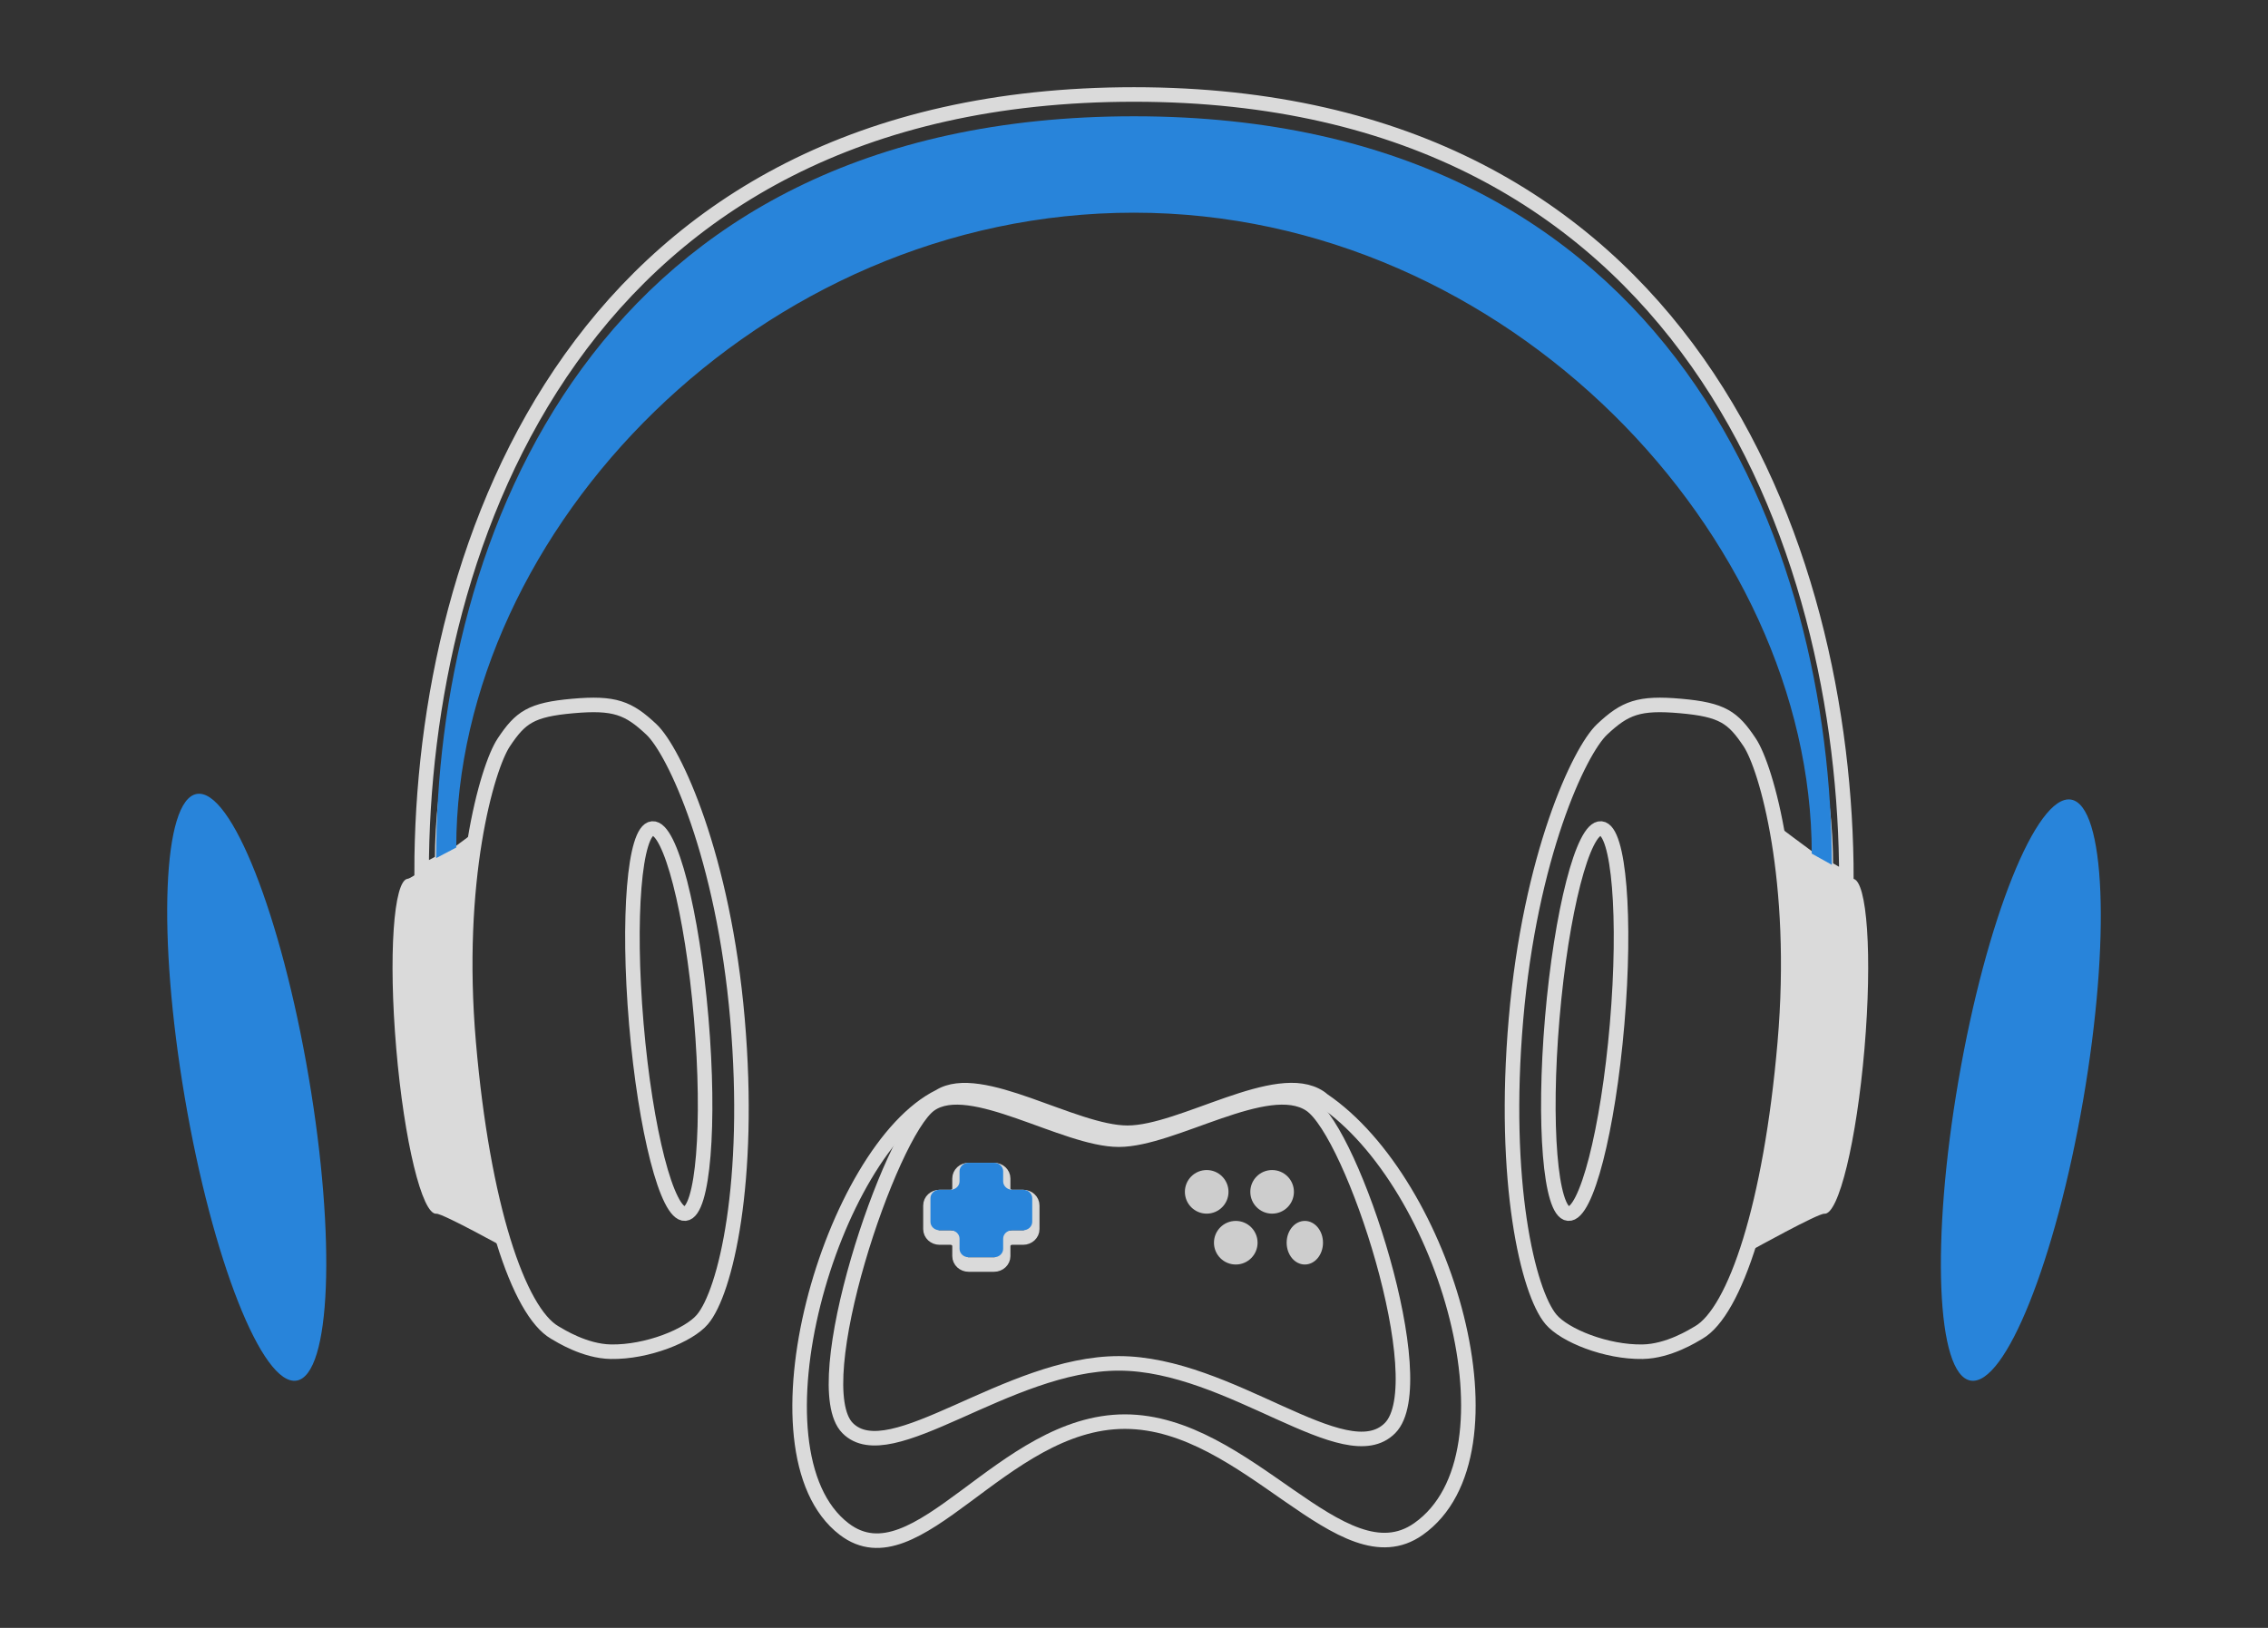 <?xml version="1.0" encoding="UTF-8"?>
<svg width="312px" height="224px" viewBox="0 0 312 224" version="1.1" xmlns="http://www.w3.org/2000/svg" xmlns:xlink="http://www.w3.org/1999/xlink">
    <rect x="0" y="0" width="312" height="224" fill="#333333" stroke="none"/>
    <title>编组 25</title>
    <g id="页面-1" stroke="none" stroke-width="1" fill="none" fill-rule="evenodd" opacity="0.82">
        <g id="首页-其他状态" transform="translate(-674, -664)">
            <g id="编组备份" transform="translate(368, 576)">
                <g id="编组-25" transform="translate(306, 88)">
                    <g id="编组-30" transform="translate(-0, 0)">
                        <rect id="矩形" x="6.95115677e-05" y="0" width="312" height="224"></rect>
                        <path d="M42.466,148.208 C46.255,170.501 45.509,189.201 40.801,189.975 C36.093,190.749 29.205,173.305 25.417,151.012 C21.629,128.719 22.375,110.019 27.083,109.245 C31.791,108.471 38.678,125.916 42.466,148.208" id="Fill-39" fill="#2696FF"></path>
                        <path d="M269.43,148.612 C265.622,170.69 266.372,189.209 271.105,189.975 C275.838,190.742 282.762,173.466 286.57,151.388 C290.378,129.31 289.629,110.791 284.896,110.025 C280.163,109.258 273.238,126.534 269.43,148.612" id="Fill-41" fill="#2696FF"></path>
                    </g>
                    <path d="M191.226,196.502 C185.099,202.713 169.277,187.602 153.912,187.602 C138.547,187.602 122.451,202.435 116.598,196.502 C110.745,190.569 122.451,155.895 127.938,152.002 C133.426,148.108 146.412,156.823 153.912,156.823 C161.411,156.823 174.398,148.108 180.251,152.002 C186.104,155.895 197.354,190.291 191.226,196.502" id="Stroke-1" stroke="#FFFFFF" stroke-width="2"></path>
                    <path d="M181.983,151.351 C181.836,151.222 181.69,151.104 181.549,151.01 C175.672,147.085 162.633,155.869 155.103,155.869 C147.674,155.869 134.885,147.325 129.254,150.869 C114.421,158.146 102.169,199.72 116.131,210.404 C126.154,218.073 137.804,195.618 154.741,195.618 C171.677,195.618 184.589,217.812 195.122,210.404 C209.804,200.077 198.89,162.795 181.983,151.351 Z" id="Stroke-5" stroke="#FFFFFF" stroke-width="2"></path>
                    <path d="M138,163.553 L138,162.161 C138,161.52 137.44,161 136.749,161 L133.251,161 C132.56,161 132,161.52 132,162.161 L132,163.553 C132,164.194 131.44,164.714 130.749,164.714 L129.251,164.714 C128.56,164.714 128,165.234 128,165.876 L128,169.124 C128,169.766 128.56,170.286 129.251,170.286 L130.749,170.286 C131.44,170.286 132,170.806 132,171.447 L132,172.839 C132,173.48 132.56,174 133.251,174 L136.749,174 C137.44,174 138,173.48 138,172.839 L138,171.447 C138,170.806 138.56,170.286 139.25,170.286 L140.749,170.286 C141.44,170.286 142,169.766 142,169.124 L142,165.876 C142,165.234 141.44,164.714 140.749,164.714 L139.25,164.714 C138.56,164.714 138,164.194 138,163.553" id="Stroke-7" stroke="#FFFFFF" stroke-width="2"></path>
                    <path d="M138,162.553 L138,161.161 C138,160.52 137.44,160 136.749,160 L133.251,160 C132.56,160 132,160.52 132,161.161 L132,162.553 C132,163.194 131.44,163.714 130.749,163.714 L129.251,163.714 C128.56,163.714 128,164.234 128,164.876 L128,168.124 C128,168.766 128.56,169.286 129.251,169.286 L130.749,169.286 C131.44,169.286 132,169.806 132,170.447 L132,171.839 C132,172.48 132.56,173 133.251,173 L136.749,173 C137.44,173 138,172.48 138,171.839 L138,170.447 C138,169.806 138.56,169.286 139.25,169.286 L140.749,169.286 C141.44,169.286 142,168.766 142,168.124 L142,164.876 C142,164.234 141.44,163.714 140.749,163.714 L139.25,163.714 C138.56,163.714 138,163.194 138,162.553" id="Fill-9" fill="#2696FF"></path>
                    <path d="M96.462,140.099 C97.707,154.733 96.719,166.775 94.255,166.997 C91.791,167.219 88.784,155.535 87.538,140.901 C86.293,126.267 87.281,114.225 89.745,114.003 C92.209,113.781 95.216,125.465 96.462,140.099 Z" id="Stroke-23" stroke="#FFFFFF" stroke-width="2"></path>
                    <path d="M89.606,100.363 C86.448,97.396 84.55,96.637 78.791,97.147 C73.033,97.657 71.597,98.711 69.299,102.161 C67.016,105.59 62.536,121.076 64.475,143.498 C66.413,165.921 71.337,180.481 76.319,183.36 C77.052,183.783 80.432,185.935 84.03,185.998 C89.055,186.086 94.769,183.754 96.626,181.562 C99.814,177.801 103.39,162.647 101.451,140.225 C99.513,117.802 92.764,103.331 89.606,100.363 Z" id="Stroke-25" stroke="#FFFFFF" stroke-width="2"></path>
                    <path d="M64.863,143.279 C63.841,131.312 64.646,121.348 65.954,114.174 L65.942,114 C65.942,114 56.958,120.84 56.093,120.918 C54.132,121.093 53.423,131.555 54.51,144.283 C55.596,157.011 58.068,167.187 60.03,167.011 C60.87,166.936 70,172 70,172 L69.974,171.623 C67.727,164.789 65.877,155.15 64.863,143.279" id="Fill-29" fill="#FFFFFF"></path>
                    <path d="M213.538,140.099 C212.293,154.733 213.281,166.775 215.745,166.997 C218.209,167.219 221.216,155.535 222.462,140.901 C223.707,126.267 222.719,114.225 220.255,114.003 C217.791,113.781 214.784,125.465 213.538,140.099 Z" id="Stroke-31" stroke="#FFFFFF" stroke-width="2"></path>
                    <path d="M220.394,100.363 C223.552,97.396 225.45,96.637 231.209,97.147 C236.967,97.657 238.403,98.711 240.701,102.161 C242.984,105.59 247.464,121.076 245.525,143.498 C243.587,165.921 238.663,180.481 233.681,183.36 C232.948,183.783 229.568,185.935 225.97,185.998 C220.945,186.086 215.231,183.754 213.374,181.562 C210.186,177.801 206.61,162.647 208.549,140.225 C210.487,117.802 217.236,103.331 220.394,100.363 Z" id="Stroke-33" stroke="#FFFFFF" stroke-width="2"></path>
                    <path d="M254.907,120.918 C254.042,120.84 245.058,114 245.058,114 L245.046,114.174 C246.354,121.348 247.159,131.312 246.137,143.279 C245.123,155.15 243.273,164.789 241.026,171.623 L241,172 C241,172 250.129,166.936 250.97,167.012 C252.932,167.187 255.403,157.012 256.491,144.283 C257.577,131.555 256.868,121.094 254.907,120.918" id="Fill-35" fill="#FFFFFF"></path>
                    <path d="M251.178,119.383 C251.178,73.67 208.565,26.909 156,26.909 C103.435,26.909 60.822,72.792 60.822,118.505 L58,120.03 C58,74.317 79.952,13 156,13 C232.048,13 254,75.287 254,121 L251.178,119.383 Z" id="Stroke-37备份" stroke="#FFFFFF" stroke-width="2"></path>
                    <path d="M249.235,117.458 C249.235,73.861 207.492,29.265 156,29.265 C104.508,29.265 62.765,73.024 62.765,116.62 L60,118.075 C60,74.478 81.504,16 156,16 C230.496,16 252,75.404 252,119 L249.235,117.458 Z" id="Stroke-37" fill="#2696FF"></path>
                    <circle id="椭圆形" fill-opacity="0.92" fill="#FFFFFF" cx="166" cy="164" r="3"></circle>
                    <circle id="椭圆形备份-4" fill-opacity="0.92" fill="#FFFFFF" cx="170" cy="171" r="3"></circle>
                    <circle id="椭圆形备份-3" fill-opacity="0.92" fill="#FFFFFF" cx="175" cy="164" r="3"></circle>
                    <ellipse id="椭圆形备份-5" fill-opacity="0.92" fill="#FFFFFF" cx="179.5" cy="171" rx="2.5" ry="3"></ellipse>
                </g>
            </g>
        </g>
    </g>
</svg>